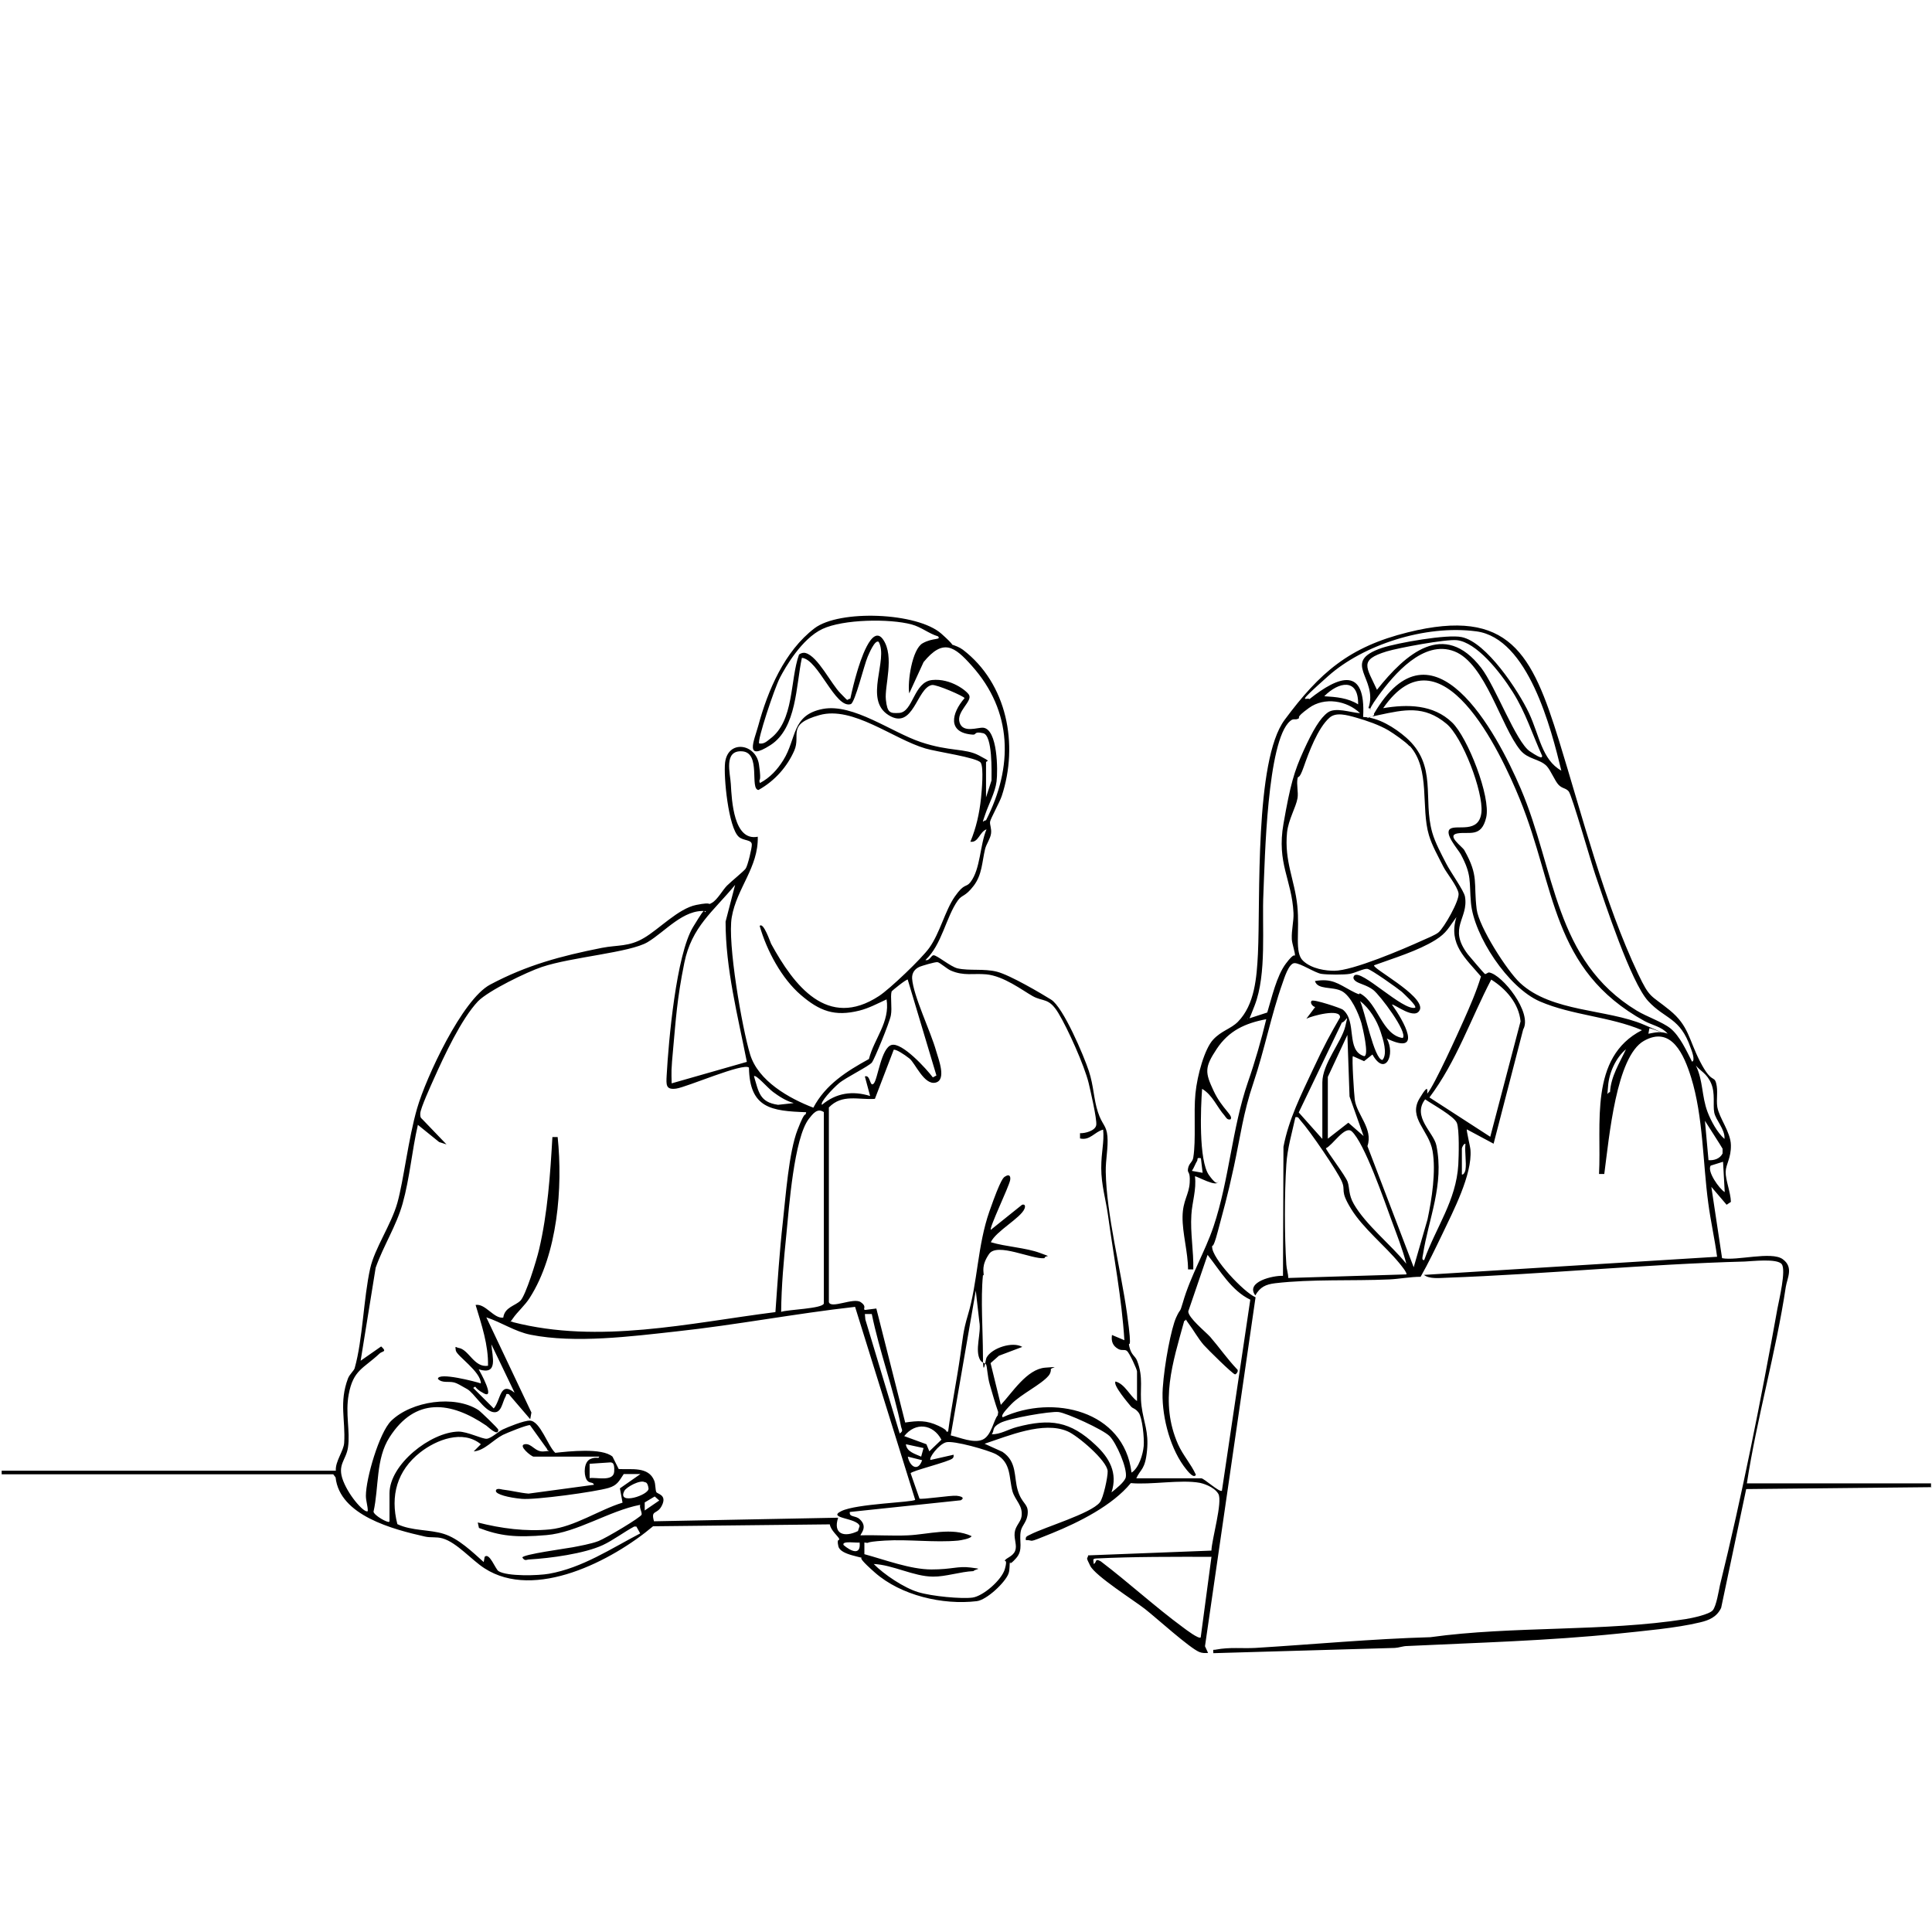 <?xml version="1.0" encoding="UTF-8"?> <svg xmlns="http://www.w3.org/2000/svg" id="Layer_1" version="1.1" viewBox="0 0 810 810"><path d="M809.9,623.5l-77.8.8-10.5,49.8c-1.8,3.8-5,5.2-8.9,6.1-9.9,2.4-23.9,3.6-34.3,4.7-29.3,3-59,3.8-88.4,5.2-1.8,0-3.4.7-5.2.8l-76.1,2.2c-.2-2,0-1.2,1.1-1.5,5.8-1.1,10.9-.4,16.5-.7,24.5-1.5,48.9-3.8,73.4-4.5,34.6-4.8,72.9-2.2,107.1-7.6,2.5-.4,9.8-1.9,11.3-3.7s2.5-8.2,3-10.5c9.2-37.3,17.3-78.1,24.1-116,.7-3.7,3.7-16.1,1.8-18.6s-12.6-1.2-15.5-1.1c-41.6,1.1-83.5,5.3-125.1,6.8-2.8.1-7.2.6-9.4-1.2l122.9-7.6c-1-7.5-2.7-14.9-3.7-22.5-2.3-16.9-2.1-36.3-7.2-52.7-2.9-9.3-8.2-21.9-19.8-15.3s-14.5,40.1-16.6,55.8h-2.2c1.1-20.9-4.3-48.9,18-60.3-13.4-5.7-29.2-6.2-42.7-12s-27.8-27.7-29-41.4c-.8-9,.5-11.5-4.3-20.4-1.1-2-7.1-8.7-4.4-10.6s12.2,2.2,13.1-7c.8-8.5-7.9-31.5-14.7-37.1-9.4-7.8-17.6-5.9-28.4-3.6s-.8,1.1-2-.5c24.6-42.1,51.3,7.3,61.6,31.4,14.5,34,14.1,72.1,48.6,93,4.3,2.6,10.7,4.7,14.2,7.5,3.9,3.2,6.7,9.4,9,13.9,1.5-.4-.2-4.8-.6-5.8-4.4-12.8-10.7-11.9-17.8-19.6-7.3-8-18.1-41.1-22.1-52.8-1.7-4.9-9.9-33.6-11.2-35.1s-2.6-1.1-4.2-2.7-3.3-6.1-5.1-8c-3-3-7.8-2.7-11-6.6-8.2-10-14.6-36.3-27.6-41.4s-25.5,9.8-31.9,18.6-1.6,5.2-4.2,5.2c4.4-12.5-12-19.3,5.8-25.3,6.4-2.1,27.3-5.8,33.3-4.5,10.4,2.1,23.8,22.5,28.2,31.8s5.4,19.6,13.6,24.2c-4.3-17.7-13.9-55.5-35.6-58.4s-47.6,5.8-62.1,18.7-8.9,8.7-7.9,9.7c12.3-9.8,23.7-13.9,22.5,7.5,6.3.1,13.3,4.5,18,8.6,13.3,11.7,6.9,25.6,11,39.9,1.2,4.2,3.8,9,5.8,12.9s7.4,11.3,7.9,13.9c1.6,9.3-7.3,13,1.2,24.2.8,1,6.7,7.9,7.1,8.2s1.2-.6,1.8-.6c5.6.9,18.3,17,14.3,23.9l-12.4,47.9-11.2-6c-.3.3,1.4,7.1,1.5,8.6.8,10.4-7.3,25.8-11.8,35.3-2.9,6-5.8,12.1-9.1,17.9-4.3,0-8.9.9-13.1,1.1-15.6.7-32.5-.2-47.9,1.6-4,.5-6.3,1.6-8.3,5.1-4.3-5.7,7.5-8.4,11.6-8.2l.2-54.1c2.2-11.6,7.5-22,12.4-32.5s7.2-14.6,11.3-21.7c.4-4-11.8-.7-14.1.5l3.7-4.9c-1.1-.2-2.3-1.8-1.5-2.6s12.4,3.1,13.1,3.7c6.1,4.9,1.1,17.1,8.9,19.5,2.3,0-.7-12.3-1.1-13.8-1.2-4.1-4.4-11.5-8.3-13.5s-10.1-.4-11.2-4.2c7.1-1.2,9.7,1.1,15.1,4s2.7.6,4,1.3c7.4,4.2,9,17.3,17.7,18.6,2.3-2.3-9.6-18.1-12.4-20.2s-5.9-2.5-7.4-3.7-.6-2.1-.5-2.3c2.8-2.9,20.4,14.9,25.5,13.5.9-.8-4.9-6-5.6-6.7-1.8-1.5-12.9-9.4-14.4-9.6s-5.1,1.7-7.4,2.1-9.2.4-11.9,0-8.9-4.6-11.3-4.5-4.3,6.4-5,8.4c-4.7,13.2-7.6,28.2-12.2,41.8-4.3,12.7-5.4,22.2-8.2,35.2s-4.4,18.2-6.7,27-2.4,5-2.4,6.5c-.2,4.8,13.3,19.1,18.2,21.2l-21.2,146.3,1.3,2.8c-1.3.1-2.5.1-3.7-.4-4.1-1.7-17.9-14.2-22.6-17.9s-20.9-13.9-23.1-18.2-1-2.7-.9-4.4l51.7-2c.1-4.5,4.8-20.6,2.9-23.8s-7.1-4.5-7.7-4.6c-8-1.5-20.5.9-29,.1-7.7,9.4-21.7,16.4-33,21s-7.1,2.8-11,2.9c-.3-1.6.7-1.7,1.8-2.3,6.2-3.2,25.4-8.8,29.2-13.5,1.5-1.8,3.4-10.8,3.3-13.1-.2-4.4-12.7-15-16.8-16.7-10.1-4.4-24.8,1.9-34.8,5.2l7.5,3.4c6.2,4.2,4.7,10.4,6.4,16.1s4.3,5.5,4.2,9.3-2.4,5.3-2.9,7.7c-.9,4.2,1.2,7.9-2,11.5s-2.3,1.3-2.5,1.6c-.4.8,0,3.1-.7,4.9-1.4,3.7-9.1,11-13.3,11.5-14.3,1.7-31.8-2.4-42.7-12s-2.8-5.1-3.1-5.3c-2-1.4-11.3-1.9-12.2-5.7s.8-2.1.3-3.2-3.5-3.5-3.9-6l-74.1.8c-17.1,14.4-49.6,31.3-70.7,17.6-5.3-3.4-11.6-10.8-17.5-12.5-2.8-.8-5-.2-7.5-.8-13.3-3-35.7-8.8-37.4-24.8l-1-1.3H.7v-1.5h140.1c-.3-3.9,3.3-8.3,3.5-11.7.6-9.6-2.2-16.9,1.6-27,.7-1.8,2.5-3.2,2.8-4.3,3.4-12,3.7-29.2,6.5-41.8,1.9-8.5,8.8-18.3,11.4-27.5s4.6-27,8.3-39.7c3.7-12.8,18.9-45.6,30.6-51.8,15.4-8.2,29.7-12,46.8-15.4,6.7-1.3,11.3-.4,17.6-4.1,6.4-3.7,14.5-12.4,22-13.9s4.3.4,6.6-.9,4.5-5.4,6.3-7.2,6.9-5.9,7.8-7.1,2.7-8.9,2.6-10.1c0-2.2-3.6-1.5-5.5-3.3-4.3-3.9-6.4-25.2-5.7-31.1,1.2-9.7,12.9-8,14.2.8s-.4,5.3.4,7.8c4.3-2.3,7.3-5.6,9.8-9.6,5.7-9.1,3.4-19,16.7-21.5,12.7-2.3,28.7,9.8,40.9,13.9s18.5,2.5,24.4,5.6,3,1.9,3,3v14.6l2.3-7.1c0-3.5.5-18.9-3.5-19.8s-2.7.7-4.3.6c-10.9-.7-9-9-3.5-15.3,0-.7-11.9-5.9-13.7-5.5-6.4,1.2-7.7,19.2-18.2,12.6s.1-23.2-4.1-30.7c-1.6-1.1-4.1,5.1-4.6,6.2-1.5,3.4-5.3,19.3-7.1,19.9-6.5,2.1-13.6-18.8-20.5-19.4-2.5,11.5-2.1,29.5-13.2,36.6s-6.8-1.9-5.1-8.1c4-14.8,11-31.3,23.6-40.9,10.4-7.9,43.1-6.7,53.2,2.3s.7,3.2.8,3.3c.9.7,5.4,1.3,8.2,3.4,18.6,14.2,23.4,39.8,16.3,61.3-.8,2.5-4.7,9.5-4.9,10.8s.7,2.8.4,5-2,4.4-2.5,6.5c-1.3,5.4-1.2,10.7-4.8,15.4s-4.8,3.6-6.6,6.1c-5,7-6.7,18.6-13.6,25,1.7.5,2.4-2,3.4-2,1.4-.1,7.1,4.8,10.1,5.5,5.1,1.1,11,0,16.5,1.4s18.7,9.2,22.7,11.7c5.1,3.2,13.7,23.5,15.8,29.9s2,11.7,3.8,17.2,3.6,5.5,4,10.2-.8,9.9-.7,14.9c.3,18,6.3,40.8,8.9,59.3s.2,10.4,1,14,2.4,3.8,3.2,5.8c2.9,7.4,1,12.1,1.9,19.1s3.1,10.6,2.3,18.7-2.7,7.6-4.5,11.6h27.3c1.1,0,7.6,6,8.6,5.2l11.9-80.1c-7.9-3.8-12.6-12.1-17.9-18.8l-8.1,23.7c0,2.7,7.1,8.4,9.2,10.7,3.8,4.4,7.2,9.3,11.2,13.5,1,.7-.4,2.3-.8,2.2-.9,0-11.7-10.7-13.1-12.3-2.5-2.9-4.3-6.3-6.5-9.2s0-1.4-1.7-.9c-4.8,17.5-10.4,34-2.6,51.7,2.1,4.7,5.4,8.2,7.5,12.8-1.1,2.2-4.7-3.2-5.2-3.8-6.1-8.5-9.4-22.1-8.7-32.5s3.6-25.2,5.6-29.6,1.4-1.4,2.8-6.2c3.3-11.5,9.3-21.3,12.9-32,6.6-19.7,7.7-41,14.4-60.5,3-8.6,5.6-17.7,7.7-26.4-8.9,1.7-15.7,4.8-20.8,12.5s-4.9,9.8-1.3,17.5,8.5,10.4,7.1,12c-1.4.3-1.8-.7-2.5-1.6-3.2-3.6-5-8.6-9.4-11.2-.6,7.8-1.5,30.1,2.9,36.2s3.7,1.5,3.8,2.4c.2,3.3-9.3-2.3-9.7-1.9.7,5.5-1.2,10.8-1.5,16.1-.5,7.7,1,15.2.8,22.9h-2.2c0-7.1-2.4-15.2-2.3-22.1s2.7-9.1,3-14.3-1.1-3.6-.7-5.9,1.9-2.6,2.2-4.6c1.2-7.4.1-18.8.9-26.8s3.9-18.8,7.4-22.6,7.4-4.5,10.4-7.5c7.1-7.2,7.9-18.7,8.4-28.4,1.1-22.6-1.5-81.1,11.2-98.2,14.7-19.8,27-30.6,51.7-36.7,42.7-10.6,52.1,9.2,63.3,45.3,9.8,31.7,19,67.9,33.2,97.9,5,10.5,5.1,8.6,13.2,15.2s8,12.3,12.8,21.6,5.8,5.7,6.7,9,0,6.7.5,10c.8,4.7,5.6,10.5,5.7,16s-2.1,7.9-2.2,11.2,2.1,8.6,2.2,12.6l-1.8,1.2-6.4-7.5,4.5,29.9c6.1,1.2,20.7-3,25.4.4s1.9,7.9,1.3,11.7c-4.1,27.4-12.1,54.8-16.3,82.3h77.2v1.5ZM393.3,266.8c-4-1.2-7-3.9-11.1-5-9.3-2.5-28.7-2.2-37.4,1.9s-15.5,16-17.8,20.4-9.7,26.6-8.7,27.6c2,.3,3.1-.8,4.5-1.9,10.3-7.6,8.3-24.5,12.2-35.4.9-.6,1.8-.9,2.8-.6,5.1,1.4,10.7,13,14.6,16.9s2.1,2.6,4.1,2.2c.8-3.7,1.7-7.4,2.8-11.1s6.2-20.7,11-13.6.5,19.4,1.1,25.1,1.8,5.8,5.6,5.6c5.9-.4,6-13,13.8-13.8s14.6,4.6,15.5,6.3c1.4,2.7-5.4,6.9-4,11.5s7.6,2,9.9,2.2c6.1.6,6.2,18,5.6,22.6s-3.3,9.4-4.8,13.9-1,2.4.4,2.3c11.4-22.4,11.2-45.6-6-64.8-7.3-8.2-12-11.5-20.2-1.5l-6,13.1c-.8-4.8,1.2-18.5,5.6-21s8-1.2,6.4-3ZM646.6,317c-4.2-9.2-6.9-18.2-12.4-26.9s-15.2-20.8-23.4-21.7c-4.6-.5-24.4,3.2-29.4,4.7-11.8,3.6-8.5,6.5-4.1,16.1,12-15.1,28.1-29.4,43.7-9.2,6,7.8,14.6,31.1,20.4,35s4.9,2.2,5.2,1.9ZM699,433.2c-2.3-2.7-6.3-3.4-9.5-5.1-39.2-21.6-37.2-56-52.3-93-8.2-20.1-33.1-73.1-57.3-38.2,10.2-1.7,21-1.6,28.9,6,6.5,6.2,16.3,31.2,14.3,39.8s-7.1,5.9-12,6.7,1.9,5.5,2.8,7c6.2,11,3.8,13.6,5.2,24.8.9,7.3,12.7,25.8,18.2,30.9,13.2,12.3,36.5,10.9,51.9,17.5s1.7.7,2.3,1.6l-.4,2.2c3.1-.6,5.2-1.1,8.2,0ZM569.4,295.3c.2-11.2-8.2-9.5-14.2-3.4,5,.3,9.9.7,14.2,3.4ZM570.2,299c-5.5-5.3-14.9-6.9-21.4-2.2s-3.2,3.8-4.5,4.5-2-.3-3.4,1c-9.7,8.2-10.6,58.4-11.2,72-.7,14.3,1.5,33.9-3.7,47.3s-2,3.7-3,5.6l8.3-2.7c1.9-6.2,3.9-15.3,7.8-20.5s3.7-2.8,3.8-3.4c.2-1-1.2-4.9-1.3-6.8-.2-3.9.9-7.8.7-11.1-.7-14-7.1-20.7-4.2-37.3s4.5-22,8.4-30.6,7-13.8,10.2-16.1,9.4,0,13.4.3ZM406.8,353c2.5-6,3.8-11.9,4.5-18.4.3-3.1,1.2-12.6-.1-14.8s-18.6-4.6-23.2-6c-13.6-4-30.4-17.9-44.4-14s-7.7,8.3-10.6,14.9-8,12.6-15,16.5c-3.8-.3,1.2-15.6-6.8-16.2s-5,9.4-4.8,13.7c.4,7,1.2,24.1,11.3,22.1.3,12.9-8.8,21.5-10.9,33.7-1.9,10.6,4.3,46.5,7.7,57.6s16.3,18.4,26.5,22.3c5.1-9.7,14-15.3,23.3-20.4,2.2-8.6,8.9-15.5,7.4-25-3.7,1.7-7.4,3.7-11.4,4.7-10.4,2.6-16.7.2-24.6-6.6s-14.2-18.4-17.2-28.9c1.6-1.8,4.5,7,4.8,7.5,9.6,17.5,23.6,36,45.2,21.9,4.6-3,17.9-15.7,21.1-20.2,4.5-6.3,6.6-15.6,10.7-21.5s4.7-3.6,6.6-6.1c4.2-5.5,3.9-15.5,6.7-22.1-2.9,1-3.4,5.7-6.7,5.2ZM590.9,312.8c-1.7-1.9-6.5-5.2-8.8-6.6-3.9-2.3-9.2-4.1-13.4-5.3s-8.6-2.4-11.3,0c-4.9,4.3-8.7,14.6-10.8,20.6s-2.3,3.3-2.6,4.9c-.5,2.5.4,5.7,0,8.2-.7,4-3.8,8.9-4.4,14.4-1.2,12.1,3.2,19.9,4.3,30.7s-1.3,19.6,2.4,23.1,9.7,4.2,13.1,4.2c7.7,0,29-9.1,36.9-12.7,1.6-.7,5.7-2.4,6.8-3.4,2.3-1.9,8.9-13.4,8.4-16.4s-5.1-8.6-6.3-11c-2.1-4.2-4.8-8.9-6.1-13.3-3.5-11.6.7-27.7-8-37.4ZM313.1,445.1c-3.8-19.3-8.9-39-8.9-58.7l4-15.4c-9.3,11.3-18.2,17.5-21.3,32.7s-3.6,24.4-4.6,35.1-.8,10.3-.7,15.4l31.5-9ZM163.3,637.7v-11.6c0-12.2,17.3-25.7,28.9-25.9,3.9,0,10,3.2,11.9,3s4.8-3,6.7-3.9,8.9-3.8,11.4-3.7c4.3.2,7.5,10.7,10.6,13.5,5.6-.6,19.6-2.2,24,1.6l2.6,5.2c5.2.3,12.5-1.2,14.9,4.9.6,1.5.4,4,.9,4.8s4.4,1.1,2.4,5.4-4.9,1.7-3.4,6.8l77.2-1.5c-2.3,6.9,2.6,8.4,8.3,5.6l.7-2.1c-.9-3.5-14-3.2-7.6-6.3s29.8-3.6,30.9-4.7l-25.2-80.9c-25,2.8-49.9,7.6-74.9,10.3-19,2.1-42.5,5.1-61.1,1.4-6.6-1.3-12.2-5.2-18.6-7.3l18.9,39.9-.5,2.8-9-10.5c-1.5-.3-.9.3-1.3.9-1.5,2.6-1.7,7.4-5.4,6.6s-7.9-8-10.7-9.6-4.3-2.5-5.5-2.8c-2.4-.6-5,.4-6.8-1.5,0-3,16,1.2,18,1.9,0-5-10.1-11.5-10.5-13.8s0-1.3,1.1-1.1c4.4.6,6.5,8.4,12.4,7.5.2-8.7-2.7-17.2-5.2-25.5,4.1-.7,7.7,5.9,11.6,5.3.6-4.4,5-4.9,7.2-7.1s6.7-16.7,7.8-21.4c3.6-15.3,4.7-31.6,5.6-47.2h2.2c2.2,21.1,0,49.1-11.7,67.4-2,3.2-5.2,5.9-7.1,8.7s-1.2.6,0,1.5c36.2,9.3,73.8.4,110.1-4.2.9-12.6,1.7-25.2,3.1-37.7,1.2-10.7,2.5-29.3,6.2-38.8s3-4.6,3.6-7.3c-14.7-.5-23.7-1.7-24-18.7-2.2-2.2-26.1,8.2-30.5,8.8s-4.2-1.6-4-5.5c.8-14.6,4-50.6,11.1-62.3s3.7-4.5,5.4-6.6c-9.4-1-17.1,8.6-24.5,13s-31.8,6.2-44.3,10.4c-6.3,2.1-22.4,9.9-26.8,14.4-7,7.4-14.2,22.9-18.5,32.5-1.2,2.7-5.6,12.3-5.7,14.5s.6,2,1.3,2.9l9.7,10.1-3.1-1-8.9-7.2c-2.5,10.8-3.4,22.3-6.4,33-2.6,9.3-8.1,17.8-11.3,26.9l-6.3,39,8.6-6c2.7,2.4.4,1.9-.7,3-6.7,6.3-11,6.8-12.9,17.1-1.5,8,.7,15.5-.3,22.2-.8,5.5-4.7,7.2-2,14.1s9.3,13.9,10.3,12.6c0-2.2-.8-4.2-.8-6.4,0-7.2,5.6-26.5,10.6-31.4,8.5-8.3,26.6-11,36.6-4.5.9.6,8.2,7.6,8.3,8.2.1,3.2-4.5-1.4-5-1.7-15-10.2-29.8-12-40.6,4.9-5.8,9-4.4,20.9-6.7,31.2.3,1.6,6,4.8,6.6,4.2ZM598.4,458.5c3-3.5,12.8-25.2,15.3-30.8s5.3-12,7.2-18.3c-6.4-7.6-13.8-13.5-10.3-24.9-3.2,4.3-4,6.6-8.8,9.6-7.4,4.6-17.5,7.6-25.7,10.6-1,1.2,20.4,12.4,19.3,18.3-1.7,5.4-11.1-2.4-11.8-1.8,4.7,6.5,13.5,21.7-2.2,14.2,3.8,6.7-.7,16.2-6,6.7l-3.5,2.8-4.7-2.1c-.5.7.5,16.1.8,18.3.9,6.3,7.8,12.2,5.3,19.4l19.4,50.8,5.8-20.1c1.8-8.5,3.6-20.1,2.1-28.7s-10.3-13.8-5.5-21.9,2.8-1.4,3.4-2.2ZM412.1,534.7c-1,10,0,23.3,0,33.7s1.1,1.5,1.5.8c2.2-4.1,11-6.9,15-4.5l-9.8,3.7-3.5,3.1,4.3,17.5c4.8-5.1,10.9-15,18.6-15.6s1.6-.1,2.4,1c-.1.9-.4,1.7-1,2.4-3.1,3.7-11.5,7.7-15.5,11.8s-4.3,5.1-3.7,5.6c21.1-9.7,50.8-2.9,54,23.2,3.1-1.9,4.8-7.7,5.1-11.1s-.6-12-2.1-14-2.4-1.6-3.3-2.7-7.7-9-6.4-10.4c4,1.1,5.9,6,9,8.2v-12.4c0-.9-3.2-7.8-4.2-8.6s-2.1,0-3.6-.8c-2.4-1.3-3.1-3.3-2.7-5.9l5.2,2.2c-1.1-17.6-4.5-35.1-6.9-52.6-.9-6.4-2.8-12.6-2.8-19.6s1.3-10.7.8-16.1c-3.6.9-5.5,4.7-9.7,3.7v-2.2c2.1.1,6.4-1,6.8-3.4s-2.7-15.6-3.2-17.7c-1.8-7.3-8.7-22.7-12.7-29.3s-6.4-4.6-10.8-7.1-12.1-8.4-19.4-9.1c-5.4-.5-9.4.8-14.9-1.6-1.6-.7-4.5-3.3-5.5-3.5s-6.8,1.6-7.5,1.9c-2.1.9-3.3,2.6-3.2,4.9.5,7.4,7.8,22.2,10.1,30.5.9,3.2,4.5,12.1-.3,13.2s-8.5-8.2-10.9-10.1-5.6-3.9-6.6-3.7l-7.9,20.6c-6.9.5-13.7-2.2-19.3,3.6v81.6c.8,3,10.3-2,13.3,0s.6,3,1.9,3.3l4.7-.6,12.1,47.8c5.4-.8,8.9-1,14,1.4s2.2,2.5,4,2.4c1.4-10.7,3.6-21.3,5.1-31.9,1.1-7.3,1.1-10,3.2-17,4.1-13.7,4-29.1,9-43.4s6-14.3,6.7-14.7c1.7-1.1,2.3,0,2,1.6-.6,3-8.8,19.9-8.1,20.8l13.1-10.5c1.4-.4,1.4.8,1,1.7-1.5,3.8-12,9.4-14.1,14,6.2,1.9,14.7,2.3,20.6,4.5s2.2.6,1.9,2.2c-5.2.6-19.8-6.7-23.2-1.8s-2.2,7.6-2.3,8.9ZM380.6,410.7c-.4-.4-6.6,4.6-6.8,5-.6,2.3.3,6.8-.3,10s-7,18.6-7.9,19.7c-1.2,1.6-11.1,6.4-13.9,8.8s-8,8-7.1,9c6-5,12.8-6,20.2-3.7l-2.2-8.2c2.4-.9,2,4.7,3.7,3s3.1-15,7.5-16.2,14.6,10,17.3,13.6l1.5-.8-12-40.1ZM624.8,476.6l12.7-48.4c-.7-7.5-6.2-13.7-12.3-17.5-8.6,16.5-14.6,34.4-25.9,49.4l25.5,16.5ZM570.2,419.7c1.9,3.6,5.9,24.6,9.4,24.7,2.3-2.6.2-8.9-.8-11.9-1.5-4.6-4.6-9.8-8.6-12.8ZM554.4,477.4v-23.6c0-7.8,8-16.9,9.6-23.4s.4-2-1.4-1.7l-18.1,37.7,9.8,11ZM556.7,451.5v25.9l8.6-6.7,6.4,5.6-5.9-16.6-.9-25.8-8.2,17.6ZM675,457.9c.4-6.7,4-12.2,6.7-18-4.3,3.6-7.1,9.9-7.5,15.4s-.6,2.8.7,2.6ZM723,477.4c.3-3.9-3.7-7.8-4.3-11s.5-8-1.3-12.2-4.6-5.2-6.4-7.5c3.1,6.5,2.4,12.9,4.9,19.5,1.4,3.7,4.1,8.7,7.1,11.3ZM332.6,462.4c-3-.8-6.1-2.8-8.5-4.6s-7.1-7.4-8-6.6c2,6.6,2.3,10.9,10.1,12l6.4-.7ZM597.1,528.3c5-13.9,13.4-24.9,14.3-40,.2-3.6.5-14.7-.6-17.5s-10.3-7.8-13.3-9.9c-5.6,7.3,3.6,13.9,4.7,19.3,3.4,16.4-3.3,30.8-5.6,45.7-.1.8-.8,2.6.6,2.4ZM345.3,466.2c-2.7-1.8-4.6.9-6.2,2.9-6.2,8.1-8.3,37.1-9.4,48.3-1.1,10.8-2.1,21.7-2.2,32.6,2.9-1,17.3-1.3,17.9-3.5v-80.3ZM589.6,534.3c.6-.5-2.5-4.2-3-4.8-6-7.3-15.1-14.5-20.1-22.6s-2.1-7.4-4-11.7-13.1-20.8-17.3-25.5c-.7-.7-.7-1.6-2.1-1.3-1.4,6.5-3.4,13.1-3.8,19.8-.8,12.1-.8,29.9,0,42,.1,1.9.8,3.7.8,5.6l49.4-1.5ZM716.3,486.4c2.3.2,4.8-.6,5.9-2.8v-2c.1,0-7.4-11.7-7.4-11.7l1.5,16.5ZM589.6,529.8c-1.6-6.2-4-12.2-6.2-18.2-2.9-7.9-11.4-32.6-16.7-37.3-2.9-2.5-8,5.9-10.8,7.1,0,.8,8.2,11.5,9.1,14.1s.3,5.3,2.6,9.3c5,8.7,15.5,17,21.9,24.9ZM614.4,490.5c.5-3.2-.4-7.5,0-10.9-.6-.4-1.5,1.5-1.5,1.9v10.9c.7.3,1.4-1.2,1.5-1.9ZM503.5,485.6c-2-.4-1.2.4-1.6,1.1-.8,1.3-1.3,2.9-2.2,4.2l4.5.8-.7-6ZM722.3,487.1l-5.1,1.6c-1.6,2.4,3.6,9.7,5.9,11.1l-.7-12.7ZM413.4,572c-.3-.5-1.7-.6-2.4-1.7-2.5-4.2.5-11.3-.4-16.1l-1.5-13.1-10.5,60.7c3.9.9,9.5,3.4,13.3,1.8s4.7-8.4,6.4-10.2l.2-1.4c-1.3-3.7-2.4-7.6-3.5-11.4s-1.1-7.8-1.6-8.5ZM365.5,550.9h-2.9c0-.1.2,2.3.2,2.3l14.4,47.8c1.6-1.1.9-1.5.6-2.8-3.1-15.6-9.1-31.6-12.3-47.3ZM215.7,583.8l-9.7-20.2c.4,5.3,3,13.1-5.3,10.5.7,1.2,7,12.6,2.2,10.1s-2.8-3.5-4.5-2.3l8.6,8.6c3-3.4,2.5-11.6,8.6-6.7ZM466,625.7c1.7-1.4,5.6-4.4,6-6.4.7-3.8-4-14.4-6.8-17.2s-18-9.7-21.4-10.1-20.8,2.6-24.5,4.6-2.2,3-3.5,4.7c3.4.2,7-2.1,10.5-3,14-3.7,22.4-2.5,33,7.5,5.8,5.4,9.4,11.7,6.7,19.9ZM251,610.7h-27.3c-.9,0-6.7-4.7-3.7-5.2s4.3,3.5,8.2,3,1.3.3,1.1-1.1l-7.1-9.9c-1.2-.2-9.8,3.3-11.4,4.1-4.1,2.1-7.7,6.6-12.2,6.9l3-3c-7.6-6.2-18.6-1.9-25.4,3.4-9.7,7.6-12.7,18.2-9.6,30.1,6,2.9,13.6,2.2,19.5,4.1,6.1,1.9,12,7.6,16.7,11.8l.4-2.2c2-2,4.5,5.2,5.8,6,3.7,2.3,16.7,1.9,21.2,1.1,14-2.5,25.9-10.5,38.2-16.9l-1.6-2.9h-.9c-4.3,2.3-8.9,5.8-13.2,7.8-7.8,3.6-22,5.5-30.7,6-1.3,0-1.9.9-3-.8,0-1.3,18.5-3.8,21.1-4.3s7.7-1.4,10.8-2.6,17.9-10,18.1-11.1-1-2.8-.6-4.1c-13,2.5-26.4,11.6-39.3,12.7s-19.4.4-28.3-3l-.5-2.3c9.7,2.5,20.2,3.9,30.3,2.9s20.8-8.3,30.4-11.2l-1.1-6,8.6-6h-7c-2,3-2.7,4.7-6.3,5.8-5.7,1.7-30.8,5.1-36.4,4.6s-10.9-1.9-10.9-3.3,2.2-.7,2.8-.6c3.6.4,7.3,1.4,10.9,1.7l27.4-3.7c-.4-1.5-2.1-.2-3.2-2.4s-1-7.2,1.7-8.4,3.6.2,3.7-1.1ZM389.6,608.5l5.1-4.9c-3.5-6.6-10.9-7.5-15.6-1.5l9.3,3.4,1.2,2.9ZM366.3,655.7c4.3,4.4,12.7,10,18.6,11.8s18.3,2.9,22.8,2.3,12.3-7.4,13.6-12-.4-2.9,0-3.6c.7-1.1,3.4-1.7,4.3-4s-.5-4.7-.2-7.6,2.6-4.5,2.9-6.9c.6-4.5-2.6-6.5-3.8-10.4-1.6-5.8-.4-12-6.9-15.6-3.2-1.7-17.9-5.9-21-5s-7.3,6.6-6.5,7.4l9.7-2.2c0,.7.1,1-.4,1.5-1.2,1.4-17.8,5.4-17.6,6.3l3.7,10.6c.7.5,13.1-1.4,15.4-1.2s3.7.9,1.9,1.9l-46.5,4.9c-.4,2.3,2.4,1.4,4.1,3,3.8,3.4,0,6.5.4,6.8,6.6-.2,13.3.3,19.9,0,8.6-.4,18.3-3.5,26.6.3,0,1-4.6,1.8-5.6,1.9-9.7.9-20.8-.6-30.7,0s-5.6,1.3-8.6.8v4.9c8.5,2.3,19.3,6.4,28.1,6.4s10.9-1.5,16.5-.8,2.2.4,1.1,1.5c-5.3.2-11.8,2.4-16.9,2.3-8.1,0-16.9-5-25.1-5.3ZM387.2,607.1l-7.4-1.6c.3,3.2,4,4.1,6.4,5.2l1-3.6ZM386.6,612.2l-6-1.5c.8,4.2,4.3,6.5,6,1.5ZM256.1,613.1l-8.9.6v6c3-.4,10,1.6,10.3-2.7s-1.2-3.7-1.5-3.9ZM270.3,621.4c-1.9-1.1-7.6,2-8.5,3.6-3.4,6.3,10.5,1.8,10.1-1s-1.4-2.5-1.6-2.6ZM270.4,633.2l6-4.1-1.9-1.7-4.2,2.5v3.4ZM360.4,646.7c-.8.3-7.8-.9-6.7,1.1,2.8,2.4,7.3,4.7,6.7-1.1ZM508,652.7c-16.1,0-32.3-.1-48.4.7-1.9.1-1,.8-1.1,2.3,1.5-.6.3-2.6,3-1.1,11.6,8.8,22.8,19.1,34.5,27.7,1.2.9,6.6,5,7.4,4.2l4.5-33.7Z"></path></svg> 